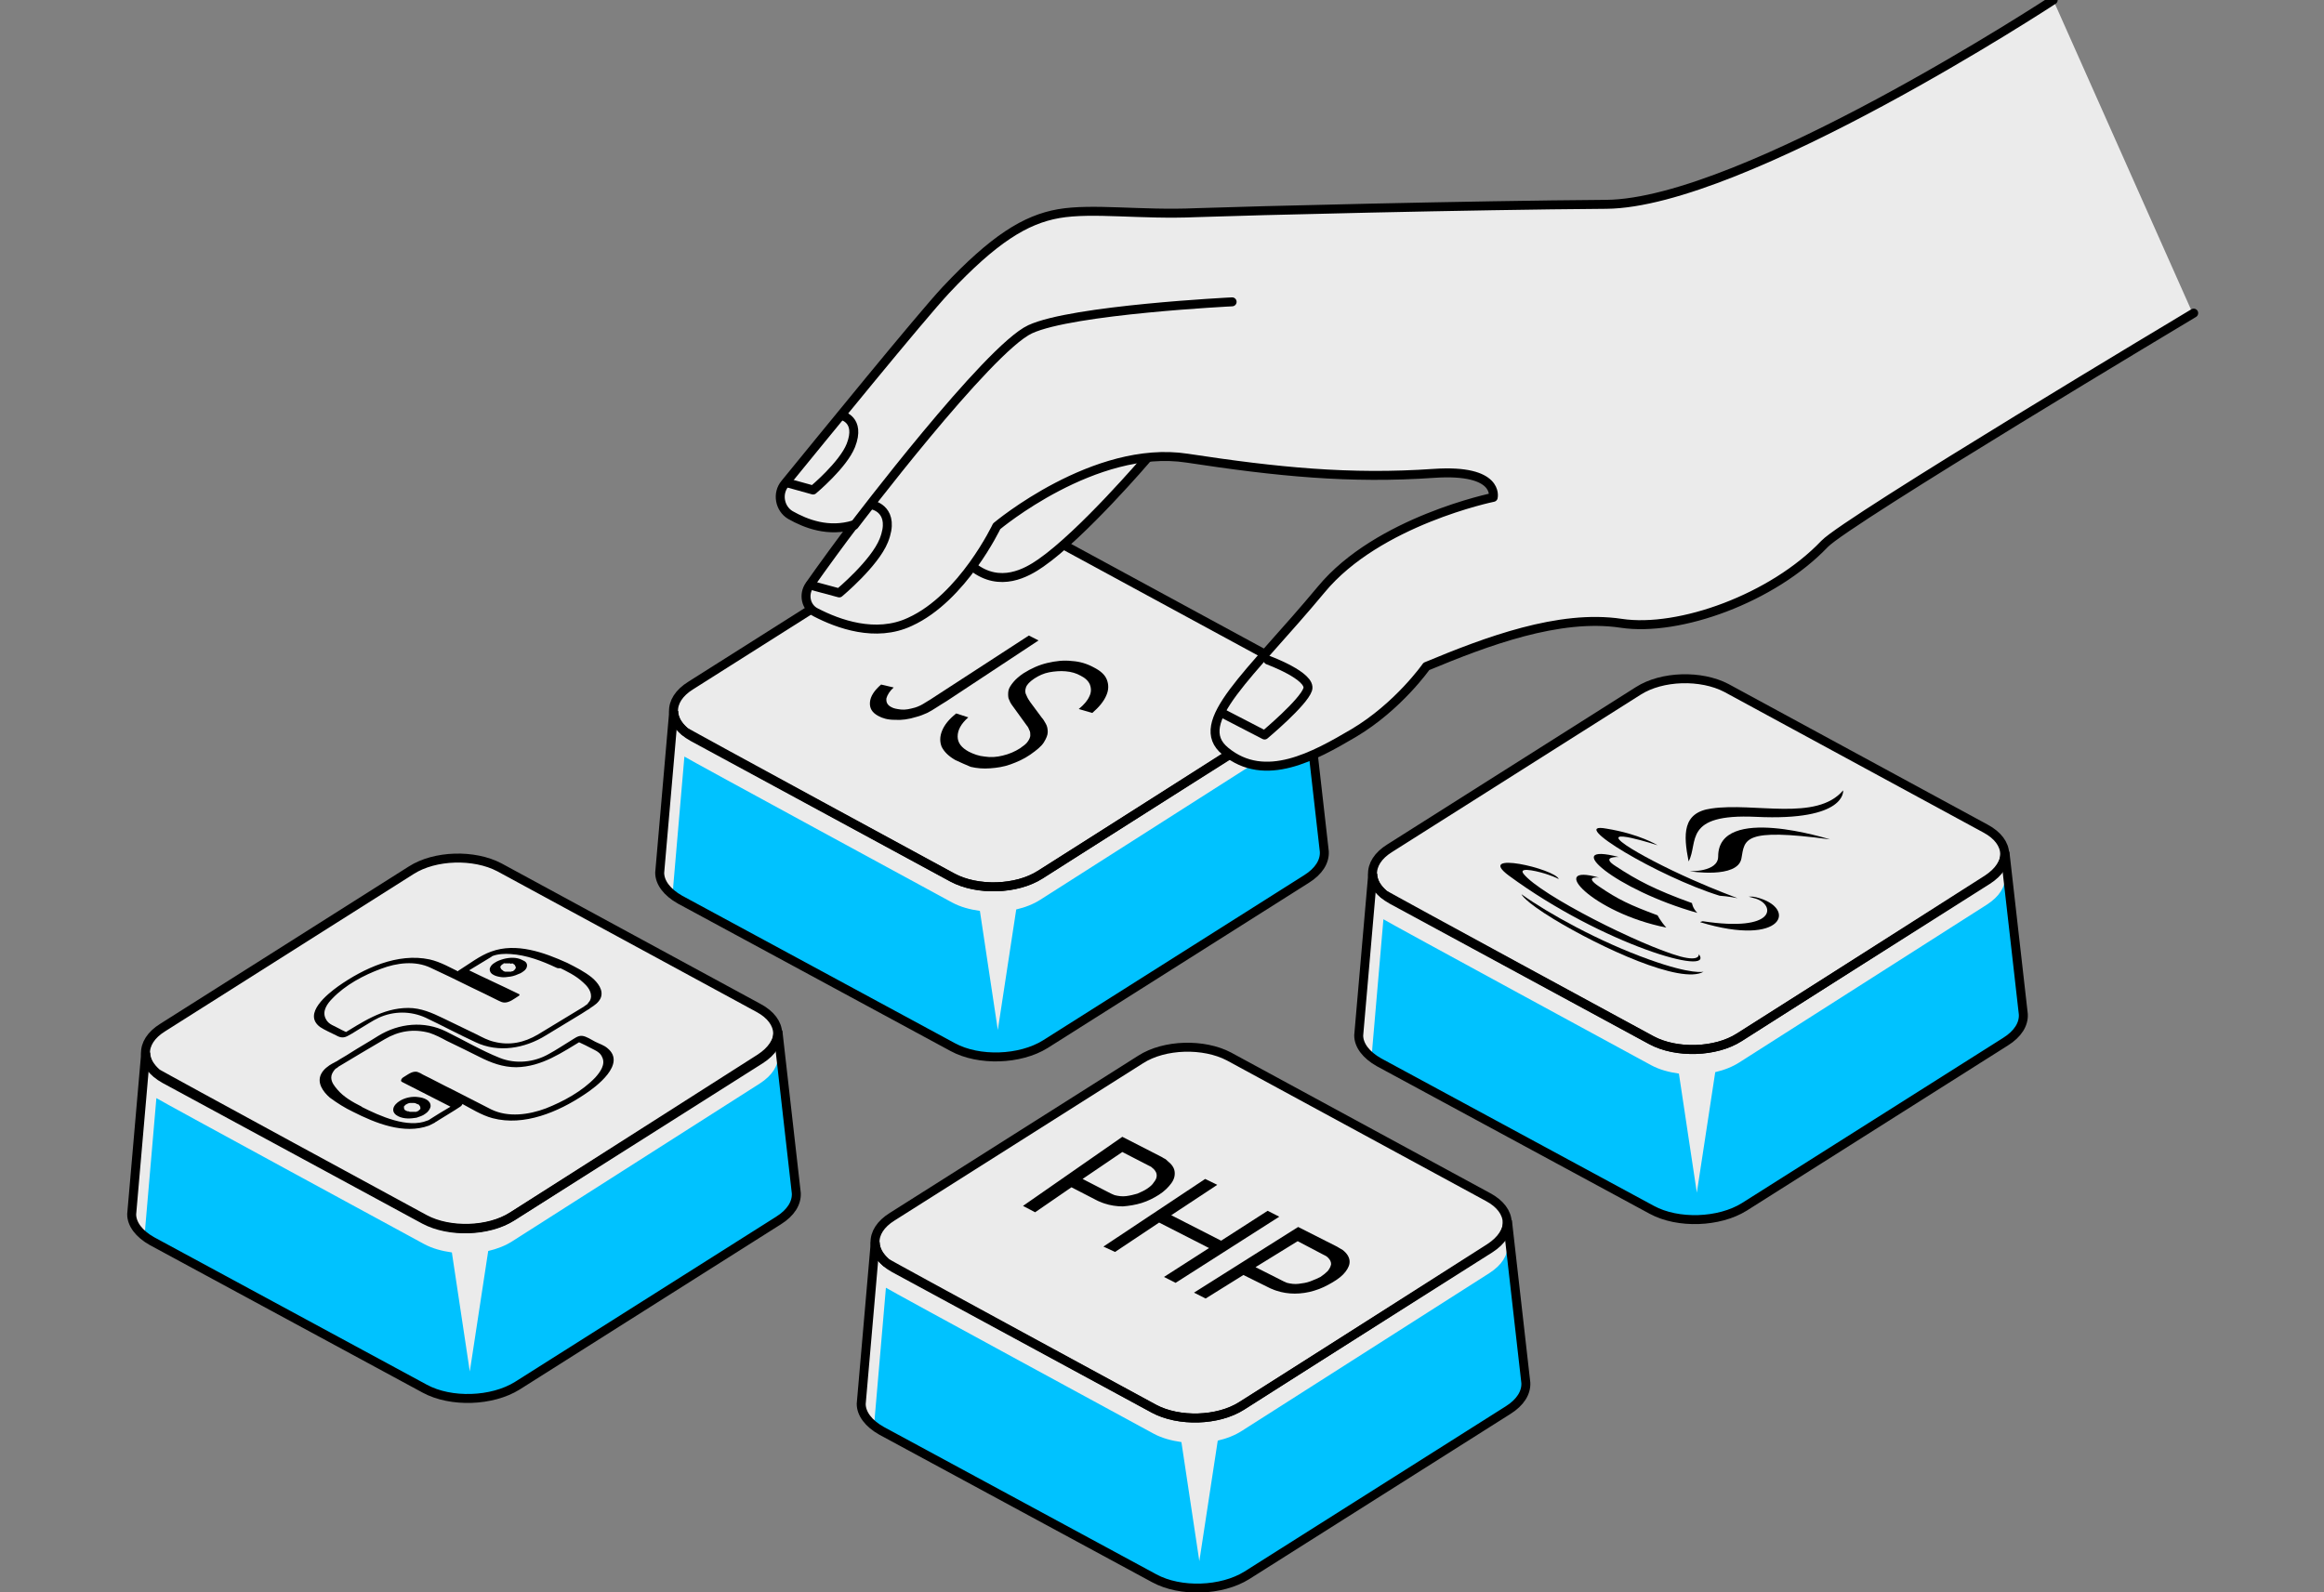 <svg width="232" height="159" viewBox="0 0 232 159" fill="none" xmlns="http://www.w3.org/2000/svg">
<rect x="0" y="0" width="232" height="159" fill="#808080" stroke="none"/>
<g clip-path="url(#clip0_8914_18280)">
<path d="M77.657 102.946C77.657 102.995 77.657 103.044 77.657 103.092C77.609 102.163 76.98 101.282 75.771 100.597L49.85 86.555C47.384 85.234 43.419 85.331 41.049 86.848L16.241 102.554C15.08 103.288 14.5 104.218 14.5 105.147L13.098 121.245C13.098 122.224 13.823 123.202 15.129 123.936L42.355 138.664C44.966 140.082 49.077 139.936 51.591 138.37L77.657 121.881C78.914 121.098 79.495 120.12 79.446 119.141L77.657 102.946ZM14.5 105.294C14.5 105.343 14.5 105.392 14.5 105.441C14.548 105.392 14.548 105.343 14.5 105.294Z" fill="#EBEBEB"/>
<path d="M77.656 105.441C77.704 106.42 77.075 107.398 75.866 108.181L51.155 123.936C50.478 124.376 49.607 124.719 48.737 124.915L46.899 136.951L45.11 125.061C44.094 124.915 43.176 124.67 42.353 124.23C42.353 124.23 15.853 109.845 15.611 109.649L14.499 122.566C14.499 123.545 13.773 123.251 15.127 123.985L42.353 138.713C44.965 140.131 49.075 139.985 51.59 138.419L77.656 121.93C78.913 121.147 79.493 120.169 79.445 119.19L77.656 105.441Z" fill="#00C2FF"/>
<path d="M77.655 102.946C77.704 103.924 77.075 104.903 75.866 105.686L51.155 121.441C48.785 122.958 44.868 123.055 42.402 121.734C42.402 121.734 15.901 107.349 15.659 107.154C14.934 106.518 14.547 105.833 14.547 105.099L13.145 121.245C13.145 122.224 13.87 123.202 15.176 123.936L42.402 138.664C45.013 140.083 49.124 139.936 51.638 138.37L77.704 121.881C78.961 121.098 79.541 120.12 79.493 119.141L77.655 102.946Z" stroke="black" stroke-width="0.895" stroke-miterlimit="10"/>
<path d="M75.723 100.646C78.19 101.967 78.286 104.267 75.917 105.784L51.109 121.49C48.739 123.006 44.822 123.104 42.356 121.783L16.435 107.741C13.969 106.371 13.872 104.071 16.242 102.603L41.05 86.897C43.419 85.38 47.337 85.282 49.851 86.604L75.723 100.646Z" stroke="black" stroke-width="0.895" stroke-miterlimit="10"/>
<path d="M130.368 68.843C130.368 68.891 130.368 68.94 130.368 68.989C130.319 68.06 129.691 67.179 128.482 66.494L102.561 52.451C100.095 51.13 96.13 51.228 93.76 52.745L68.952 68.451C67.791 69.185 67.211 70.115 67.211 71.044L65.809 87.142C65.809 88.12 66.534 89.099 67.84 89.833L95.066 104.56C97.677 105.979 101.788 105.832 104.302 104.267L130.368 87.778C131.625 86.995 132.205 86.016 132.157 85.038L130.368 68.843ZM67.211 71.142C67.211 71.191 67.211 71.24 67.211 71.289C67.259 71.24 67.211 71.191 67.211 71.142Z" fill="#EBEBEB"/>
<path d="M130.366 71.338C130.415 72.317 129.786 73.295 128.577 74.078L103.866 89.833C103.189 90.273 102.318 90.616 101.448 90.811L99.61 102.848L97.821 90.958C96.805 90.811 95.886 90.567 95.064 90.126C95.064 90.126 68.564 75.742 68.322 75.546L67.21 88.463C67.21 89.442 66.484 89.148 67.838 89.882L95.064 104.609C97.676 106.028 101.786 105.881 104.301 104.316L130.366 87.827C131.624 87.044 132.204 86.065 132.156 85.087L130.366 71.338Z" fill="#00C2FF"/>
<path d="M130.366 68.843C130.415 69.821 129.786 70.8 128.577 71.582L103.866 87.338C101.496 88.854 97.579 88.952 95.113 87.631C95.113 87.631 68.612 73.246 68.37 73.05C67.645 72.414 67.258 71.729 67.258 70.995L65.856 87.142C65.856 88.12 66.581 89.099 67.886 89.833L95.113 104.56C97.724 105.979 101.835 105.833 104.349 104.267L130.415 87.778C131.672 86.995 132.252 86.016 132.204 85.038L130.366 68.843Z" stroke="black" stroke-width="0.895" stroke-miterlimit="10"/>
<path d="M128.434 66.494C130.901 67.815 130.997 70.115 128.628 71.632L103.82 87.338C101.45 88.854 97.533 88.952 95.067 87.631L69.146 73.589C66.68 72.219 66.583 69.919 68.953 68.451L93.761 52.745C96.13 51.228 100.048 51.13 102.562 52.452L128.434 66.494Z" stroke="black" stroke-width="0.895" stroke-miterlimit="10"/>
<path d="M150.485 121.881C150.485 121.93 150.485 121.979 150.485 122.028C150.437 121.098 149.808 120.218 148.599 119.533L122.679 105.49C120.212 104.169 116.247 104.267 113.877 105.784L89.069 121.49C87.909 122.224 87.328 123.153 87.328 124.083L85.926 140.18C85.926 141.159 86.651 142.138 87.957 142.871L115.183 157.599C117.794 159.018 121.905 158.871 124.419 157.305L150.485 140.816C151.742 140.034 152.323 139.055 152.274 138.076L150.485 121.881ZM87.328 124.181C87.328 124.23 87.328 124.279 87.328 124.328C87.376 124.279 87.328 124.23 87.328 124.181Z" fill="#EBEBEB"/>
<path d="M150.484 124.376C150.532 125.355 149.903 126.334 148.694 127.116L123.983 142.871C123.306 143.312 122.435 143.654 121.565 143.85L119.727 155.886L117.938 143.997C116.923 143.85 116.004 143.605 115.182 143.165C115.182 143.165 88.681 128.78 88.439 128.584L87.327 141.501C87.327 142.48 86.602 142.186 87.956 142.92L115.182 157.648C117.793 159.067 121.904 158.92 124.418 157.354L150.484 140.865C151.741 140.083 152.321 139.104 152.273 138.125L150.484 124.376Z" fill="#00C2FF"/>
<path d="M150.483 121.881C150.532 122.86 149.903 123.838 148.694 124.621L123.983 140.376C121.613 141.893 117.696 141.991 115.23 140.67C115.23 140.67 88.729 126.285 88.487 126.089C87.762 125.453 87.375 124.768 87.375 124.034L85.973 140.18C85.973 141.159 86.698 142.138 88.004 142.871L115.23 157.599C117.841 159.018 121.952 158.871 124.466 157.305L150.532 140.817C151.789 140.034 152.369 139.055 152.321 138.077L150.483 121.881Z" stroke="black" stroke-width="0.895" stroke-miterlimit="10"/>
<path d="M148.551 119.533C151.018 120.854 151.114 123.153 148.745 124.67L123.937 140.376C121.567 141.893 117.65 141.991 115.184 140.67L89.263 126.627C86.797 125.257 86.7 122.958 89.07 121.49L113.878 105.784C116.248 104.267 120.165 104.169 122.679 105.49L148.551 119.533Z" stroke="black" stroke-width="0.895" stroke-miterlimit="10"/>
<path d="M87.668 71.485C87.039 71.142 86.797 70.702 86.846 70.115C86.894 69.528 87.281 68.94 87.958 68.353L89.215 68.647C88.829 68.989 88.587 69.381 88.49 69.723C88.442 70.115 88.587 70.408 88.974 70.604C89.215 70.751 89.554 70.8 89.941 70.849C90.376 70.897 90.811 70.8 91.343 70.653C91.682 70.555 92.069 70.359 92.359 70.164C92.697 69.968 93.084 69.723 93.519 69.43L102.708 63.46L103.675 63.95L94.487 70.017C94.1 70.261 93.761 70.457 93.471 70.653C93.181 70.849 92.842 71.044 92.552 71.191C92.214 71.338 91.875 71.485 91.488 71.582C90.715 71.827 89.989 71.925 89.312 71.876C88.635 71.876 88.103 71.729 87.668 71.485Z" fill="black"/>
<path d="M95.357 75.888C94.68 75.497 94.245 75.056 94.003 74.567C93.809 74.078 93.809 73.54 94.051 72.953C94.293 72.365 94.728 71.827 95.454 71.24L96.663 71.631C95.937 72.267 95.599 72.904 95.599 73.54C95.599 74.176 95.986 74.665 96.711 75.056C97.195 75.301 97.727 75.497 98.307 75.546C98.887 75.644 99.516 75.595 100.096 75.448C100.725 75.301 101.305 75.056 101.837 74.714C102.175 74.469 102.466 74.274 102.611 74.029C102.756 73.833 102.853 73.589 102.853 73.442C102.853 73.246 102.853 73.05 102.756 72.904C102.707 72.757 102.611 72.561 102.514 72.463L101.063 70.457C100.87 70.213 100.773 69.968 100.676 69.723C100.628 69.479 100.628 69.185 100.676 68.94C100.725 68.696 100.918 68.402 101.16 68.109C101.402 67.815 101.74 67.521 102.175 67.228C102.949 66.739 103.723 66.396 104.545 66.2C105.367 66.005 106.189 65.907 107.011 66.005C107.833 66.054 108.559 66.298 109.188 66.641C109.865 66.983 110.3 67.375 110.493 67.864C110.687 68.353 110.687 68.891 110.445 69.43C110.203 70.017 109.719 70.604 109.042 71.191L107.688 70.8C108.22 70.359 108.559 69.968 108.752 69.528C108.946 69.136 108.946 68.745 108.801 68.353C108.656 68.011 108.365 67.717 107.882 67.472C107.447 67.228 106.963 67.081 106.383 67.032C105.851 66.983 105.27 67.032 104.738 67.13C104.207 67.228 103.675 67.472 103.239 67.766C102.804 68.06 102.514 68.353 102.417 68.647C102.321 68.94 102.321 69.185 102.466 69.43C102.562 69.674 102.707 69.919 102.853 70.115L104.013 71.68C104.158 71.827 104.255 72.023 104.4 72.267C104.545 72.512 104.593 72.806 104.593 73.099C104.593 73.393 104.448 73.735 104.207 74.127C103.965 74.518 103.481 74.91 102.853 75.35C102.224 75.79 101.547 76.084 100.87 76.329C100.193 76.573 99.516 76.671 98.839 76.72C98.162 76.769 97.533 76.72 96.904 76.573C96.421 76.377 95.889 76.133 95.357 75.888Z" fill="black"/>
<path d="M94.178 58.225C94.178 58.225 99.835 59.301 103.849 56.17C107.863 53.088 116.906 43.008 116.906 43.008L102.495 42.47L94.178 58.225Z" fill="#EBEBEB"/>
<path d="M122.276 75.154C126.241 78.433 131.174 75.644 135.091 73.344C139.54 70.702 142.345 66.69 142.345 66.69C148.341 64.194 155.595 61.454 161.785 62.384C167.588 63.265 176.921 59.889 182.096 54.458C184.272 52.158 218.945 31.412 218.945 31.412L204.97 4.57764e-05C204.97 4.57764e-05 174.02 20.305 160.334 20.403C146.649 20.501 124.936 21.039 119.423 21.235C113.91 21.48 109.074 20.746 105.689 21.333C102.352 21.92 99.209 23.877 94.421 28.966C91.906 31.657 82.041 43.791 78.366 48.292C77.544 49.271 77.834 50.788 78.898 51.424C80.445 52.305 82.718 53.185 85.233 52.403C84.217 53.724 82.138 56.562 80.832 58.421C80.155 59.35 80.445 60.672 81.461 61.161C83.637 62.286 87.409 63.705 90.843 62.09C96.114 59.693 99.499 52.549 99.499 52.549C99.499 52.549 109.267 44.329 118.504 45.748C127.499 47.118 134.752 47.852 143.167 47.265C149.744 46.825 149.067 49.663 149.067 49.663C149.067 49.663 137.557 52.011 131.899 58.861C124.742 67.57 118.842 72.316 122.276 75.154Z" fill="#EBEBEB"/>
<path d="M126.579 65.907C126.579 65.907 130.979 67.521 130.544 68.843C130.109 70.164 126.24 73.393 126.24 73.393L121.888 71.142" stroke="black" stroke-width="0.895" stroke-miterlimit="10" stroke-linecap="round" stroke-linejoin="round"/>
<path d="M87.164 50.445C87.164 50.445 89.437 50.935 88.228 53.968C87.309 56.268 83.779 59.204 83.779 59.204L80.877 58.421" stroke="black" stroke-width="0.895" stroke-miterlimit="10" stroke-linecap="round" stroke-linejoin="round"/>
<path d="M84.021 41.491C84.021 41.491 85.955 41.883 84.94 44.476C84.166 46.433 81.168 48.929 81.168 48.929L78.701 48.244" stroke="black" stroke-width="0.895" stroke-miterlimit="10" stroke-linecap="round" stroke-linejoin="round"/>
<path d="M114.488 45.797C114.488 45.797 108.057 53.332 103.898 56.219C102.495 57.197 99.835 58.714 97.127 56.61" stroke="black" stroke-width="0.895" stroke-miterlimit="10" stroke-linecap="round" stroke-linejoin="round"/>
<path d="M204.968 3.05176e-05C204.968 3.05176e-05 174.018 20.305 160.333 20.403C146.647 20.501 124.934 21.039 119.421 21.235C113.908 21.48 109.072 20.746 105.687 21.333C102.35 21.92 99.207 23.877 94.42 28.966C91.905 31.657 82.04 43.791 78.364 48.292C77.542 49.271 77.832 50.788 78.896 51.424C80.444 52.305 82.717 53.185 85.231 52.403C84.216 53.724 82.136 56.561 80.831 58.421C80.154 59.35 80.444 60.671 81.459 61.161C83.635 62.286 87.407 63.705 90.841 62.09C96.112 59.693 99.497 52.549 99.497 52.549C99.497 52.549 109.266 44.329 118.502 45.748C127.497 47.118 134.751 47.852 143.165 47.265C149.742 46.825 149.065 49.663 149.065 49.663C149.065 49.663 137.556 52.011 131.898 58.861C124.741 67.472 118.841 72.17 122.323 75.007C126.288 78.286 131.221 75.497 135.138 73.197C139.587 70.555 142.392 66.543 142.392 66.543C148.388 64.047 155.642 61.307 161.832 62.237C167.635 63.118 176.968 59.742 182.143 54.311C184.319 52.011 218.992 31.265 218.992 31.265" stroke="black" stroke-width="0.895" stroke-miterlimit="10" stroke-linecap="round" stroke-linejoin="round"/>
<path d="M85.28 52.451C85.28 52.451 98.627 34.837 102.834 32.88C107.042 30.923 123 30.14 123 30.14" stroke="black" stroke-width="0.895" stroke-miterlimit="10" stroke-linecap="round" stroke-linejoin="round"/>
<path d="M200.149 85.087C200.149 85.136 200.149 85.185 200.149 85.234C200.101 84.304 199.472 83.423 198.263 82.738L172.343 68.696C169.876 67.375 165.911 67.472 163.541 68.989L138.733 84.695C137.573 85.429 136.992 86.359 136.992 87.289L135.59 103.386C135.59 104.365 136.315 105.343 137.621 106.077L164.847 120.805C167.458 122.224 171.569 122.077 174.084 120.511L200.149 104.022C201.406 103.239 201.987 102.261 201.938 101.282L200.149 85.087Z" fill="#EBEBEB"/>
<path d="M200.148 87.582C200.196 88.561 199.567 89.539 198.358 90.322L173.647 106.077C172.97 106.518 172.1 106.86 171.229 107.056L169.391 119.092L167.602 107.203C166.587 107.056 165.668 106.811 164.846 106.371C164.846 106.371 138.345 91.986 138.103 91.79L136.991 104.707C136.991 105.686 136.266 105.392 137.62 106.126L164.846 120.854C167.457 122.273 171.568 122.126 174.082 120.56L200.148 104.071C201.405 103.288 201.985 102.31 201.937 101.331L200.148 87.582Z" fill="#00C2FF"/>
<path d="M200.148 85.087C200.196 86.065 199.567 87.044 198.358 87.827L173.647 103.582C171.277 105.099 167.36 105.196 164.894 103.875C164.894 103.875 138.393 89.49 138.151 89.295C137.426 88.659 137.039 87.974 137.039 87.24L135.637 103.386C135.637 104.365 136.362 105.343 137.668 106.077L164.894 120.805C167.505 122.224 171.616 122.077 174.13 120.511L200.196 104.022C201.453 103.239 202.034 102.261 201.985 101.282L200.148 85.087Z" stroke="black" stroke-width="0.895" stroke-miterlimit="10"/>
<path d="M198.215 82.738C200.682 84.059 200.779 86.359 198.409 87.876L173.601 103.582C171.231 105.099 167.314 105.196 164.848 103.875L138.927 89.833C136.461 88.463 136.364 86.163 138.734 84.695L163.542 68.989C165.912 67.472 169.829 67.375 172.343 68.696L198.215 82.738Z" stroke="black" stroke-width="0.895" stroke-miterlimit="10"/>
<path d="M102.125 120.413L112.039 113.514L115.859 115.471C115.956 115.52 116.052 115.569 116.197 115.667C116.343 115.716 116.439 115.814 116.536 115.912C116.971 116.254 117.213 116.597 117.261 116.988C117.31 117.38 117.213 117.771 116.923 118.162C116.633 118.554 116.246 118.945 115.714 119.288C115.182 119.63 114.602 119.924 113.973 120.12C113.344 120.315 112.716 120.413 112.087 120.462C111.458 120.462 110.83 120.364 110.249 120.169C110.104 120.12 109.959 120.071 109.862 120.022C109.717 119.973 109.621 119.924 109.524 119.875L106.961 118.554L103.334 121.049L102.125 120.413ZM108.073 117.722L110.636 119.043C110.733 119.092 110.83 119.141 110.926 119.19C111.023 119.239 111.168 119.288 111.265 119.337C111.652 119.435 112.039 119.484 112.425 119.435C112.812 119.386 113.199 119.288 113.538 119.19C113.876 119.043 114.215 118.896 114.505 118.701C114.795 118.505 115.037 118.309 115.182 118.065C115.375 117.82 115.472 117.624 115.472 117.38C115.472 117.135 115.375 116.939 115.134 116.695C115.037 116.646 114.988 116.548 114.892 116.499C114.795 116.45 114.698 116.401 114.602 116.352L112.039 115.031L108.073 117.722Z" fill="black"/>
<path d="M110.152 124.474L120.308 117.722L121.517 118.309L116.923 121.343L121.904 123.887L126.546 120.902L127.707 121.49L117.358 128.095L116.197 127.508L120.695 124.621L115.714 122.077L111.313 125.012L110.152 124.474Z" fill="black"/>
<path d="M119.195 129.074L129.592 122.517L133.364 124.425C133.461 124.474 133.558 124.523 133.703 124.621C133.8 124.67 133.945 124.768 134.041 124.817C134.477 125.159 134.67 125.502 134.719 125.844C134.767 126.236 134.622 126.578 134.332 126.97C134.041 127.361 133.606 127.704 133.026 128.046C132.446 128.389 131.865 128.682 131.188 128.878C130.56 129.074 129.883 129.171 129.254 129.171C128.625 129.171 127.997 129.074 127.416 128.878C127.271 128.829 127.126 128.78 127.029 128.731C126.884 128.682 126.788 128.633 126.691 128.584L124.128 127.312L120.356 129.661L119.195 129.074ZM125.337 126.529L127.852 127.801C127.948 127.85 128.045 127.899 128.142 127.948C128.238 127.997 128.384 128.046 128.48 128.095C128.867 128.193 129.254 128.242 129.641 128.193C130.028 128.144 130.415 128.095 130.801 127.948C131.188 127.801 131.527 127.655 131.817 127.508C132.107 127.312 132.349 127.116 132.542 126.921C132.736 126.676 132.833 126.48 132.881 126.236C132.881 125.991 132.784 125.795 132.591 125.6C132.542 125.551 132.446 125.453 132.349 125.404C132.252 125.355 132.156 125.306 132.059 125.257L129.544 123.936L125.337 126.529Z" fill="black"/>
<path fill-rule="evenodd" clip-rule="evenodd" d="M159.623 87.631C159.623 87.631 158.027 87.435 159.623 88.512C161.557 89.833 162.718 90.371 165.474 91.399C165.474 91.399 165.764 91.986 166.344 92.622C158.946 91.154 154.351 86.114 159.623 87.631ZM161.605 85.576C161.605 85.576 159.671 85.478 161.315 86.506C163.395 87.876 165.232 88.854 168.908 90.175C168.908 90.175 168.956 90.665 169.439 91.154C161.267 88.854 155.609 84.01 161.605 85.576Z" fill="black"/>
<path fill-rule="evenodd" clip-rule="evenodd" d="M171.521 85.527C171.521 87.093 168.668 86.995 168.668 86.995C168.668 86.995 173.456 87.778 173.842 85.723C174.181 83.815 173.939 82.64 182.692 83.815C182.644 83.815 171.521 80.243 171.521 85.527Z" fill="black"/>
<path fill-rule="evenodd" clip-rule="evenodd" d="M169.586 95.264C169.586 95.264 169.779 96.047 167.748 95.509C163.831 94.432 153.773 89.392 152.08 87.24C151.5 86.457 153.869 87.093 154.546 87.338C155.272 87.582 155.61 87.778 155.61 87.778C155.223 86.75 147.196 84.891 150.629 87.435C160.011 94.334 171.279 97.564 169.586 95.264ZM165.475 84.402C165.475 84.402 159.479 82.445 162.332 84.402C163.541 85.234 166.249 86.653 168.909 87.827C171.085 88.805 173.455 89.686 173.455 89.686C173.455 89.686 172.488 89.49 171.665 89.441C165.524 87.533 156.336 82.004 160.349 82.738C163.686 83.276 165.475 84.402 165.475 84.402ZM169.973 91.986C177.372 93.111 177.227 90.371 175.292 89.735C174.809 89.588 174.567 89.539 174.567 89.539C174.567 89.539 174.905 89.49 175.292 89.588C179.5 90.616 178.097 94.628 169.731 92.084C169.731 92.035 169.876 92.035 169.973 91.986Z" fill="black"/>
<path fill-rule="evenodd" clip-rule="evenodd" d="M183.997 78.922C183.997 78.922 184.384 82.004 175.292 81.564C167.942 81.221 169.586 84.157 168.57 86.016C168.038 83.325 167.942 81.124 170.843 80.732C175.147 80.096 181.337 82.053 183.997 78.922Z" fill="black"/>
<path fill-rule="evenodd" clip-rule="evenodd" d="M155.127 91.79C159.818 94.628 167.845 98.346 170.07 97.025C170.07 97.025 168.957 97.368 164.605 95.802C159.673 94.041 154.546 91.203 151.887 89.295C151.887 89.295 152.08 89.931 155.127 91.79Z" fill="black"/>
<path d="M56.621 96.145C54.348 95.117 51.543 94.09 49.029 95.019C47.916 95.411 46.853 96.243 45.837 96.879C45.789 96.879 45.644 97.025 45.74 97.074C47.433 97.906 49.174 98.689 50.866 99.521C50.915 99.472 50.915 99.374 50.963 99.325C50.721 99.472 50.48 99.619 50.238 99.765C50.528 99.716 50.818 99.668 51.157 99.619C49.464 98.787 47.771 98.004 46.079 97.172C45.063 96.683 43.999 96.047 42.887 95.802C39.695 95.117 36.31 96.683 33.747 98.493C32.732 99.227 30.169 101.233 31.958 102.554C32.393 102.848 32.974 103.092 33.554 103.386C33.989 103.631 34.328 103.68 34.811 103.386C35.198 103.19 35.537 102.946 35.875 102.75C36.552 102.359 37.181 101.918 37.809 101.625C39.309 100.94 41.001 100.94 42.5 101.625C44.145 102.407 45.789 103.288 47.481 104.071C49.754 105.147 52.365 104.707 54.493 103.386C55.461 102.799 56.428 102.212 57.395 101.625C57.83 101.38 58.265 101.086 58.652 100.842C58.749 100.793 58.846 100.744 58.942 100.646C59.039 100.597 58.797 100.744 58.942 100.646C59.329 100.401 59.764 100.108 59.958 99.668C60.296 98.885 59.668 98.102 59.087 97.612C58.362 97.025 57.492 96.585 56.621 96.145C56.428 96.047 56.138 96.096 55.944 96.194C55.896 96.194 55.461 96.438 55.654 96.536C56.573 96.976 57.492 97.417 58.217 98.102C58.555 98.395 58.942 98.836 58.991 99.325C59.039 99.619 58.942 99.912 58.749 100.108C58.7 100.206 58.604 100.304 58.507 100.352C58.459 100.401 58.217 100.548 58.314 100.499C56.766 101.429 55.267 102.359 53.719 103.288C52.317 104.12 50.866 104.414 49.319 104.022C48.69 103.875 48.158 103.582 47.578 103.288C46.466 102.75 45.353 102.212 44.241 101.674C43.129 101.135 42.017 100.646 40.759 100.646C38.148 100.646 36.117 102.114 33.989 103.386C34.279 103.337 34.569 103.288 34.908 103.239C34.569 103.044 34.182 102.897 33.844 102.701C33.651 102.603 33.457 102.505 33.264 102.407C33.215 102.407 33.215 102.359 33.167 102.359C33.215 102.407 32.974 102.261 33.167 102.359C32.877 102.212 32.635 102.016 32.49 101.674C32.151 100.94 32.683 100.206 33.167 99.716C34.473 98.346 36.31 97.368 38.051 96.732C39.599 96.145 41.436 95.9 42.984 96.634C44.338 97.27 45.692 97.906 47.046 98.591C47.965 99.031 48.884 99.472 49.754 99.912C49.947 100.01 50.141 100.108 50.383 100.108C50.866 100.108 51.35 99.716 51.737 99.472C51.785 99.472 51.93 99.325 51.834 99.276C50.141 98.444 48.4 97.661 46.708 96.83C46.659 96.879 46.659 96.976 46.611 97.025C47.239 96.634 47.916 96.243 48.545 95.851C48.69 95.753 48.884 95.655 49.029 95.558C49.029 95.558 49.125 95.509 49.077 95.509C48.98 95.558 49.27 95.411 49.174 95.46C49.657 95.264 50.383 95.215 50.963 95.264C52.559 95.362 54.106 95.949 55.557 96.634C55.751 96.732 56.041 96.683 56.234 96.585C56.379 96.487 56.815 96.243 56.621 96.145Z" fill="black"/>
<path d="M51.156 96.194C51.252 96.243 51.398 96.34 51.446 96.438C51.446 96.438 51.446 96.389 51.398 96.389C51.446 96.487 51.494 96.536 51.494 96.634V96.585C51.494 96.634 51.494 96.683 51.446 96.732C51.446 96.732 51.446 96.781 51.398 96.781C51.398 96.83 51.349 96.83 51.349 96.879C51.398 96.83 51.301 96.927 51.349 96.879C51.301 96.879 51.301 96.927 51.252 96.927C51.204 96.977 51.252 96.927 51.301 96.927C51.252 96.927 51.252 96.977 51.204 96.977C51.301 96.927 51.107 97.025 51.204 96.977C51.156 96.977 51.156 96.977 51.107 97.025H51.059C51.107 97.025 51.107 97.025 51.156 96.977C51.107 96.977 51.059 96.977 51.059 97.025C50.962 97.074 51.204 96.977 51.107 97.025C51.059 97.025 51.059 97.025 51.011 97.025C51.011 97.025 50.865 97.025 50.962 97.025C51.059 97.025 50.914 97.025 50.914 97.025C50.865 97.025 50.865 97.025 50.817 97.025H50.769C50.721 97.025 50.769 97.025 50.817 97.025H50.721C50.672 97.025 50.624 97.025 50.527 97.025C50.624 97.025 50.43 97.025 50.527 97.025C50.479 97.025 50.479 97.025 50.43 97.025C50.382 97.025 50.334 96.977 50.285 96.977C50.285 96.977 50.237 96.977 50.237 96.927C50.14 96.879 50.043 96.781 49.995 96.732C49.995 96.732 49.995 96.781 50.043 96.781C49.995 96.683 49.947 96.634 49.947 96.536V96.585C49.947 96.487 49.995 96.438 50.043 96.389L50.092 96.34C50.14 96.291 50.043 96.34 50.092 96.34L50.14 96.291L50.188 96.243C50.14 96.291 50.092 96.291 50.14 96.291C50.14 96.291 50.14 96.291 50.188 96.291C50.188 96.291 50.237 96.291 50.237 96.243C50.285 96.194 50.14 96.291 50.188 96.243C50.237 96.243 50.237 96.243 50.285 96.194C50.382 96.145 50.14 96.243 50.237 96.194H50.285C50.285 96.194 50.43 96.145 50.334 96.194C50.382 96.194 50.382 96.194 50.43 96.194C50.527 96.194 50.334 96.194 50.382 96.194C50.43 96.194 50.43 96.194 50.479 96.194C50.527 96.194 50.575 96.194 50.624 96.194H50.672H50.817H50.865C50.914 96.194 50.962 96.194 51.011 96.243C51.107 96.194 51.107 96.194 51.156 96.194C51.349 96.291 51.639 96.243 51.833 96.145C51.929 96.096 52.026 96.047 52.123 95.998C52.171 95.949 52.22 95.9 52.123 95.851C51.543 95.558 50.865 95.606 50.285 95.753C49.947 95.851 49.657 95.949 49.366 96.145C49.125 96.291 48.931 96.487 48.883 96.781C48.883 97.025 49.028 97.221 49.221 97.319C49.463 97.466 49.705 97.515 49.995 97.564C50.285 97.612 50.624 97.564 50.962 97.515C51.301 97.466 51.639 97.319 51.978 97.172C52.22 97.025 52.558 96.83 52.606 96.487C52.655 96.194 52.461 95.998 52.22 95.9C52.026 95.802 51.736 95.851 51.543 95.949C51.446 95.998 51.349 96.047 51.252 96.096C51.107 96.096 51.059 96.194 51.156 96.194Z" fill="black"/>
<path d="M35.246 111.019C37.47 112.144 40.323 113.319 42.838 112.389C43.032 112.291 43.225 112.193 43.418 112.095C43.467 112.046 43.515 111.998 43.563 111.998C43.322 112.144 43.66 111.949 43.709 111.9C44.482 111.41 45.256 110.97 45.981 110.481C46.126 110.383 46.272 110.138 46.078 110.04C44.337 109.16 42.645 108.279 40.904 107.398C40.855 107.545 40.855 107.692 40.807 107.839C41.049 107.692 41.291 107.545 41.581 107.398C41.339 107.447 41.097 107.447 40.855 107.496C42.548 108.377 44.289 109.258 45.981 110.138C46.997 110.676 48.061 111.361 49.173 111.655C52.316 112.487 55.75 111.019 58.313 109.306C59.522 108.524 62.569 106.224 60.634 104.658C60.296 104.365 59.812 104.218 59.425 104.022C59.038 103.826 58.555 103.484 58.119 103.435C57.684 103.386 57.297 103.729 56.959 103.924C56.233 104.365 55.508 104.854 54.783 105.245C53.332 106.077 51.494 106.273 49.898 105.637C48.061 104.903 46.32 103.875 44.531 102.995C42.354 101.918 39.84 102.163 37.76 103.435C36.842 104.022 35.874 104.56 34.956 105.148C34.52 105.441 34.037 105.686 33.602 105.979C33.456 106.028 33.36 106.126 33.215 106.175C33.311 106.126 33.069 106.273 33.215 106.175C32.779 106.42 32.296 106.762 32.054 107.251C31.619 108.132 32.247 109.013 32.924 109.6C33.65 110.138 34.424 110.628 35.246 111.019C35.584 111.166 36.503 110.725 36.068 110.481C35.197 110.04 34.327 109.551 33.698 108.817C33.408 108.475 33.069 108.083 33.069 107.594C33.069 107.3 33.215 107.056 33.408 106.811C33.505 106.713 33.553 106.664 33.602 106.664C33.65 106.615 33.892 106.469 33.698 106.566C35.246 105.637 36.793 104.707 38.389 103.778C39.791 102.946 41.291 102.701 42.886 103.141C43.467 103.337 44.047 103.631 44.579 103.924C45.691 104.463 46.803 105.001 47.867 105.539C49.028 106.126 50.189 106.566 51.543 106.566C54.106 106.517 56.088 105.099 58.216 103.826C57.974 103.875 57.733 103.875 57.491 103.924C58.119 104.218 58.748 104.511 59.377 104.854C59.667 105.001 59.957 105.196 60.102 105.539C60.489 106.273 59.909 107.056 59.425 107.594C58.119 108.964 56.233 109.991 54.492 110.676C52.8 111.313 50.721 111.606 49.028 110.774C47.771 110.138 46.465 109.453 45.208 108.817C44.192 108.328 43.225 107.79 42.209 107.3C42.064 107.202 41.871 107.105 41.726 107.056C41.194 106.86 40.662 107.349 40.227 107.594C40.082 107.692 39.937 107.936 40.13 108.034C41.871 108.915 43.563 109.796 45.304 110.676C45.353 110.53 45.353 110.383 45.401 110.236C44.724 110.676 43.999 111.068 43.322 111.508C43.176 111.606 43.08 111.655 42.935 111.753C42.886 111.802 42.645 111.949 42.838 111.802C42.645 111.9 42.838 111.851 42.645 111.9C40.71 112.683 37.954 111.459 36.116 110.53C35.729 110.334 34.762 110.774 35.246 111.019Z" fill="black"/>
<path d="M40.566 110.921C40.517 110.921 40.517 110.872 40.469 110.872C40.421 110.872 40.421 110.872 40.469 110.872C40.469 110.872 40.421 110.872 40.421 110.823C40.372 110.774 40.324 110.725 40.324 110.676L40.372 110.725C40.324 110.676 40.324 110.579 40.324 110.53C40.324 110.579 40.324 110.579 40.324 110.628C40.324 110.579 40.324 110.53 40.324 110.481C40.324 110.432 40.276 110.53 40.324 110.481L40.372 110.432C40.421 110.383 40.324 110.481 40.372 110.432L40.469 110.334L40.517 110.285C40.614 110.236 40.421 110.334 40.517 110.285C40.566 110.285 40.566 110.285 40.614 110.236C40.663 110.236 40.663 110.236 40.711 110.187C40.759 110.187 40.711 110.187 40.663 110.187H40.711C40.759 110.187 40.856 110.138 40.904 110.138C40.856 110.138 40.856 110.138 40.808 110.138H40.856C40.904 110.138 40.904 110.138 40.953 110.138C41.001 110.138 41.001 110.138 41.049 110.138C41.146 110.138 41.098 110.138 41.049 110.138C41.098 110.138 41.194 110.138 41.243 110.138C41.291 110.138 41.291 110.138 41.34 110.138C41.388 110.138 41.388 110.138 41.291 110.138H41.34C41.388 110.138 41.436 110.138 41.533 110.187L41.63 110.236C41.678 110.236 41.726 110.285 41.775 110.285C41.823 110.285 41.823 110.334 41.823 110.334C41.775 110.285 41.823 110.334 41.871 110.383C41.92 110.432 41.92 110.481 41.968 110.53L41.92 110.481C41.968 110.53 41.968 110.628 41.968 110.676C41.968 110.628 41.968 110.628 41.968 110.579C41.968 110.628 41.968 110.676 41.968 110.725L41.92 110.774C41.92 110.823 41.871 110.823 41.92 110.774L41.871 110.823L41.823 110.872C41.823 110.872 41.775 110.872 41.775 110.921C41.775 110.921 41.726 110.921 41.726 110.97L41.775 110.921C41.726 110.97 41.678 110.97 41.63 110.97C41.581 110.97 41.775 110.921 41.678 110.97C41.63 110.97 41.63 110.97 41.581 111.019C41.533 111.019 41.533 111.019 41.485 111.019C41.388 111.019 41.63 111.019 41.533 111.019C41.485 111.019 41.436 111.019 41.34 111.019C41.291 111.019 41.291 111.019 41.243 111.019C41.34 111.019 41.146 111.019 41.243 111.019C41.194 111.019 41.098 111.019 41.049 111.019C41.001 111.019 41.001 111.019 40.953 111.019C40.904 111.019 40.953 111.019 41.001 111.019H40.953C40.904 111.019 40.856 111.019 40.808 110.97C40.759 110.97 40.759 110.97 40.711 110.97C40.808 111.019 40.614 110.921 40.711 110.97C40.663 110.97 40.614 110.921 40.566 110.921C40.324 110.823 40.034 110.872 39.84 111.019C39.695 111.117 39.55 111.361 39.744 111.459C39.986 111.557 40.276 111.508 40.469 111.361C40.227 111.41 39.986 111.41 39.744 111.459C40.324 111.753 41.001 111.704 41.581 111.606C41.871 111.508 42.21 111.41 42.452 111.215C42.694 111.068 42.935 110.774 42.984 110.481C43.032 109.845 42.258 109.6 41.775 109.551C41.146 109.453 40.421 109.6 39.889 109.943C39.647 110.089 39.309 110.383 39.26 110.725C39.212 111.068 39.453 111.313 39.744 111.459C39.937 111.557 40.276 111.508 40.469 111.361C40.614 111.264 40.808 111.068 40.566 110.921Z" fill="black"/>
</g>
<defs>
<clipPath id="clip0_8914_18280">
<rect width="232" height="159" fill="white"/>
</clipPath>
</defs>
</svg>
